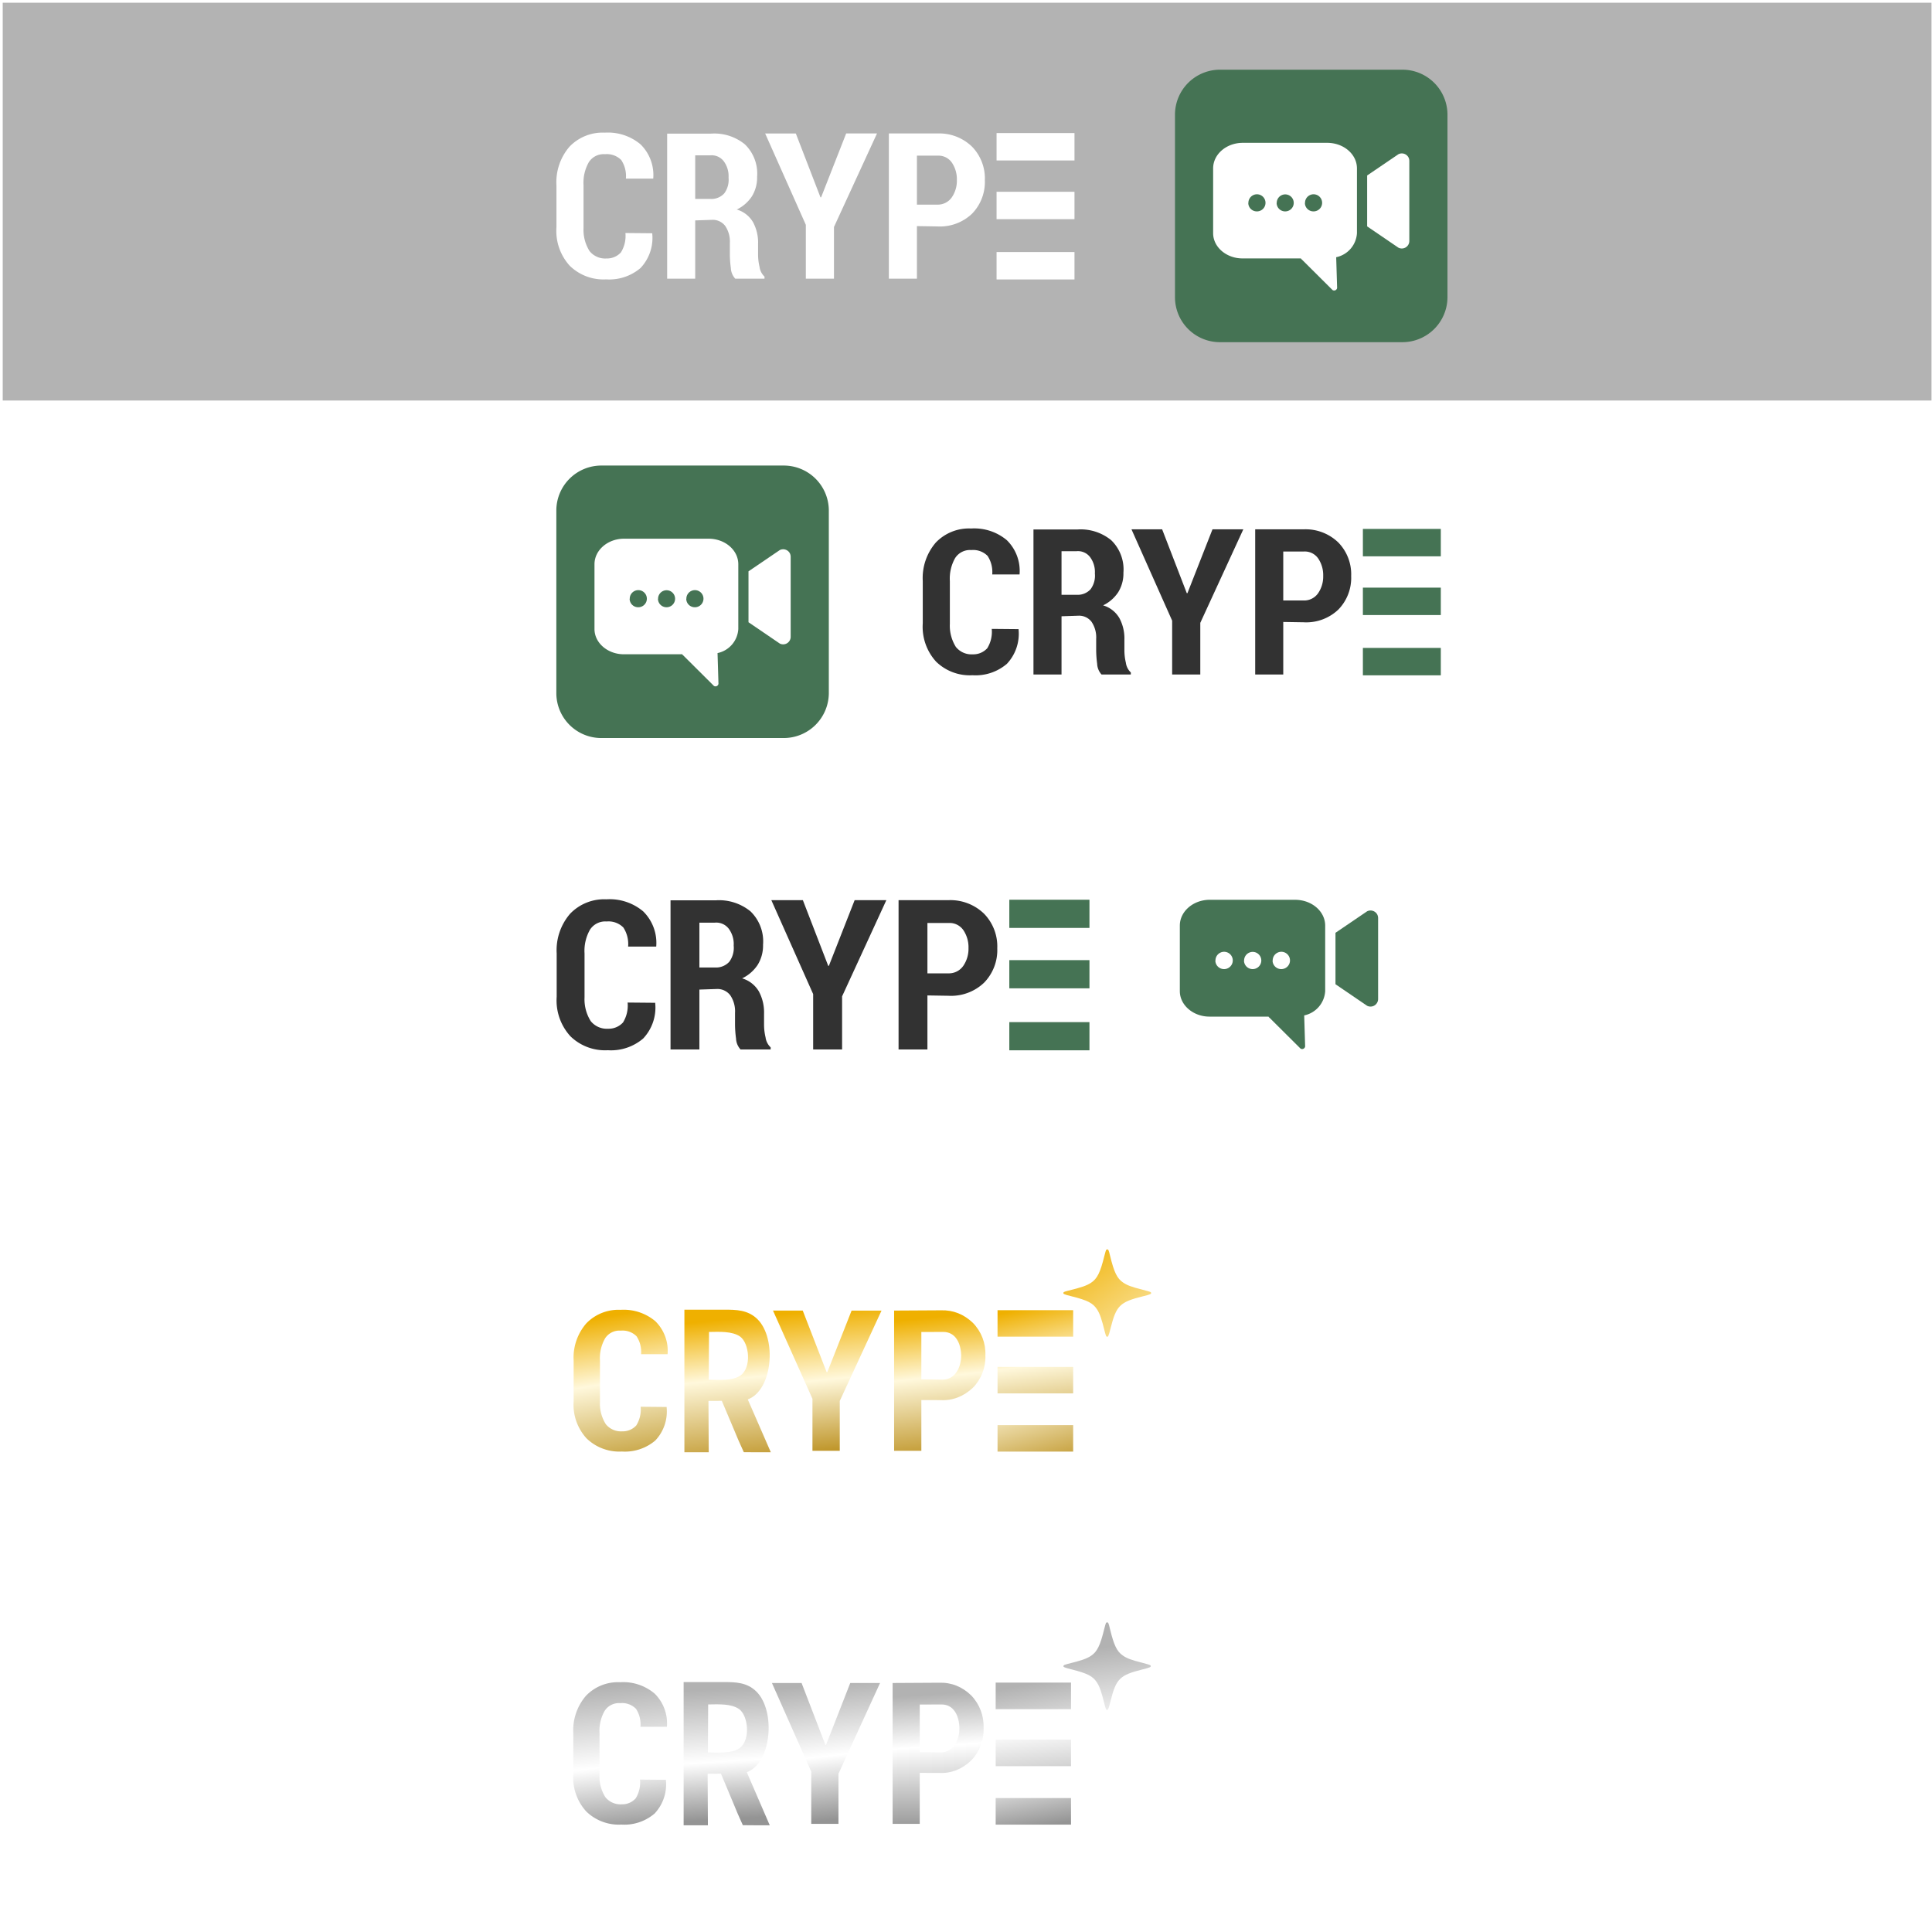 <?xml version="1.0" encoding="UTF-8" standalone="no"?>
<svg
   inkscape:export-ydpi="489.56982"
   inkscape:export-xdpi="489.56982"
   inkscape:export-filename="CRYPE Song Background/N:\Marketing\Public\Produkt_GUI\Crype\Master_GUI\CRYPE_Slogan mit neuer Farbe.png"
   id="Ebene_1"
   data-name="Ebene 1"
   viewBox="0 0 500 500"
   version="1.1"
   sodipodi:docname="CRYPE Logos.svg"
   width="500"
   height="500"
   inkscape:version="1.4.2 (1:1.4.2+202505120738+ebf0e940d0)"
   xml:space="preserve"
   xmlns:inkscape="http://www.inkscape.org/namespaces/inkscape"
   xmlns:sodipodi="http://sodipodi.sourceforge.net/DTD/sodipodi-0.dtd"
   xmlns:xlink="http://www.w3.org/1999/xlink"
   xmlns="http://www.w3.org/2000/svg"
   xmlns:svg="http://www.w3.org/2000/svg"
   xmlns:rdf="http://www.w3.org/1999/02/22-rdf-syntax-ns#"
   xmlns:cc="http://creativecommons.org/ns#"
   xmlns:dc="http://purl.org/dc/elements/1.1/"><sodipodi:namedview
     inkscape:document-rotation="0"
     pagecolor="#ffffff"
     bordercolor="#666666"
     borderopacity="1"
     objecttolerance="10"
     gridtolerance="10"
     guidetolerance="10"
     inkscape:pageopacity="0"
     inkscape:pageshadow="2"
     inkscape:window-width="3499"
     inkscape:window-height="1718"
     id="namedview967"
     showgrid="false"
     inkscape:zoom="1.4142136"
     inkscape:cx="426.73893"
     inkscape:cy="350.3714"
     inkscape:window-x="271"
     inkscape:window-y="346"
     inkscape:window-maximized="0"
     inkscape:current-layer="g2427-3-6-6"
     inkscape:pagecheckerboard="0"
     inkscape:showpageshadow="2"
     inkscape:deskcolor="#d1d1d1"
     showguides="true"><inkscape:page
       x="0"
       y="0"
       width="500"
       height="500"
       id="page2"
       margin="0"
       bleed="0" /></sodipodi:namedview><defs
     id="defs904"><style
       id="style902">.cls-1{fill:#1d1d1b;}.cls-2{fill:#323232;}.cls-3{fill:#9d3903;}.cls-4{fill:#fff;}</style><style
       id="style902-3">.cls-1{fill:#1d1d1b;}.cls-2{fill:#323232;}.cls-3{fill:#9d3903;}.cls-4{fill:#fff;}</style><filter
       style="color-interpolation-filters:sRGB"
       inkscape:label="Drop Shadow"
       id="filter78-8-3"
       x="-0.04"
       y="-0.114"
       width="1.097"
       height="1.275"><feFlood
         result="flood"
         in="SourceGraphic"
         flood-opacity="0.498"
         flood-color="rgb(0,0,0)"
         id="feFlood77-3-9" /><feGaussianBlur
         result="blur"
         in="SourceGraphic"
         stdDeviation="0.4"
         id="feGaussianBlur77-3-2" /><feOffset
         result="offset"
         in="blur"
         dx="0.4"
         dy="0.4"
         id="feOffset77-3-8" /><feComposite
         result="comp1"
         operator="in"
         in="flood"
         in2="offset"
         id="feComposite77-8-3" /><feComposite
         result="comp2"
         operator="over"
         in="SourceGraphic"
         in2="comp1"
         id="feComposite78-0-0" /></filter><linearGradient
       inkscape:collect="always"
       xlink:href="#linearGradient314-6"
       id="linearGradient644"
       gradientUnits="userSpaceOnUse"
       gradientTransform="matrix(0.022,0,0,0.022,105.478,203.873)"
       x1="797.759"
       y1="-5387.713"
       x2="846.092"
       y2="-5086.763" /><linearGradient
       id="linearGradient314-6"
       inkscape:collect="always"><stop
         style="stop-color:#efb000;stop-opacity:1;"
         offset="0"
         id="stop312-5" /><stop
         style="stop-color:#fff8dc;stop-opacity:1;"
         offset="0.413"
         id="stop313-6" /><stop
         style="stop-color:#ba9120;stop-opacity:1;"
         offset="1"
         id="stop314-3" /></linearGradient><linearGradient
       inkscape:collect="always"
       xlink:href="#linearGradient320"
       id="linearGradient645"
       gradientUnits="userSpaceOnUse"
       gradientTransform="matrix(0.022,0,0,0.022,105.478,203.873)"
       x1="1170.586"
       y1="-5400.514"
       x2="1197.08"
       y2="-5125.146" /><linearGradient
       id="linearGradient320"
       inkscape:collect="always"><stop
         style="stop-color:#efb000;stop-opacity:1;"
         offset="0"
         id="stop318" /><stop
         style="stop-color:#fff8dc;stop-opacity:1;"
         offset="0.476"
         id="stop319" /><stop
         style="stop-color:#ba8e1c;stop-opacity:1;"
         offset="1"
         id="stop320" /></linearGradient><linearGradient
       inkscape:collect="always"
       xlink:href="#linearGradient356"
       id="linearGradient646"
       gradientUnits="userSpaceOnUse"
       gradientTransform="matrix(0.022,0,0,0.022,105.478,203.873)"
       x1="1404.139"
       y1="-5388.535"
       x2="1432.24"
       y2="-5114.471" /><linearGradient
       id="linearGradient356"
       inkscape:collect="always"><stop
         style="stop-color:#efb000;stop-opacity:1;"
         offset="0"
         id="stop354" /><stop
         style="stop-color:#fff8dc;stop-opacity:1;"
         offset="0.409"
         id="stop355" /><stop
         style="stop-color:#ba8e1c;stop-opacity:1;"
         offset="1"
         id="stop356" /></linearGradient><linearGradient
       inkscape:collect="always"
       xlink:href="#linearGradient359"
       id="linearGradient647"
       gradientUnits="userSpaceOnUse"
       gradientTransform="matrix(0.022,0,0,0.022,105.478,203.873)"
       x1="1592.021"
       y1="-5400.499"
       x2="1648.695"
       y2="-5142.602" /><linearGradient
       id="linearGradient359"
       inkscape:collect="always"><stop
         style="stop-color:#efb000;stop-opacity:1;"
         offset="0"
         id="stop357" /><stop
         style="stop-color:#fff8dc;stop-opacity:1;"
         offset="0.428"
         id="stop358" /><stop
         style="stop-color:#ba8e1c;stop-opacity:1;"
         offset="1"
         id="stop359" /></linearGradient><linearGradient
       inkscape:collect="always"
       xlink:href="#linearGradient362"
       id="linearGradient648"
       gradientUnits="userSpaceOnUse"
       gradientTransform="matrix(0.022,0,0,0.022,105.478,203.873)"
       x1="1608.001"
       y1="-5404.364"
       x2="1641.2"
       y2="-5140.085" /><linearGradient
       id="linearGradient362"
       inkscape:collect="always"><stop
         style="stop-color:#efb000;stop-opacity:1;"
         offset="0"
         id="stop360" /><stop
         style="stop-color:#fff8dc;stop-opacity:1;"
         offset="0.397"
         id="stop361" /><stop
         style="stop-color:#ba8e1c;stop-opacity:1;"
         offset="1"
         id="stop362" /></linearGradient><linearGradient
       inkscape:collect="always"
       xlink:href="#linearGradient216"
       id="linearGradient649"
       gradientUnits="userSpaceOnUse"
       gradientTransform="matrix(0.022,0,0,0.022,105.478,203.873)"
       x1="1592.836"
       y1="-5400.773"
       x2="1678.406"
       y2="-5089.473" /><linearGradient
       id="linearGradient216"
       inkscape:collect="always"><stop
         style="stop-color:#efb000;stop-opacity:1;"
         offset="0"
         id="stop214" /><stop
         style="stop-color:#fff8dc;stop-opacity:1;"
         offset="0.5"
         id="stop215" /><stop
         style="stop-color:#ba8e1c;stop-opacity:1;"
         offset="1"
         id="stop216" /></linearGradient><linearGradient
       inkscape:collect="always"
       xlink:href="#linearGradient317"
       id="linearGradient650"
       gradientUnits="userSpaceOnUse"
       gradientTransform="matrix(0.022,0,0,0.022,105.478,203.873)"
       x1="1016.552"
       y1="-5385.275"
       x2="1044.175"
       y2="-5098.514" /><linearGradient
       id="linearGradient317"
       inkscape:collect="always"><stop
         style="stop-color:#efb000;stop-opacity:1;"
         offset="0"
         id="stop315" /><stop
         style="stop-color:#fff8dc;stop-opacity:1;"
         offset="0.393"
         id="stop316" /><stop
         style="stop-color:#ba8e1c;stop-opacity:1;"
         offset="1"
         id="stop317" /></linearGradient><linearGradient
       inkscape:collect="always"
       xlink:href="#linearGradient359"
       id="linearGradient127"
       gradientUnits="userSpaceOnUse"
       gradientTransform="matrix(0.022,0,0,0.022,105.377,204.077)"
       x1="1727.368"
       y1="-5539.489"
       x2="2140.221"
       y2="-4969.755" /><filter
       style="color-interpolation-filters:sRGB"
       inkscape:label="Drop Shadow"
       id="filter46-0-6-2-5"
       x="-0.186"
       y="-0.186"
       width="1.45"
       height="1.45"><feFlood
         result="flood"
         in="SourceGraphic"
         flood-opacity="0.498"
         flood-color="rgb(0,0,0)"
         id="feFlood45-2-48-1-9" /><feGaussianBlur
         result="blur"
         in="SourceGraphic"
         stdDeviation="2"
         id="feGaussianBlur45-3-08-5-4" /><feOffset
         result="offset"
         in="blur"
         dx="2"
         dy="2"
         id="feOffset45-7-1-6-9" /><feComposite
         result="comp1"
         operator="in"
         in="flood"
         in2="offset"
         id="feComposite45-5-02-5-0" /><feComposite
         result="comp2"
         operator="over"
         in="SourceGraphic"
         in2="comp1"
         id="feComposite46-9-29-0-9" /></filter><filter
       style="color-interpolation-filters:sRGB"
       inkscape:label="Drop Shadow"
       id="filter78-8-3-8"
       x="-0.04"
       y="-0.114"
       width="1.097"
       height="1.275"><feFlood
         result="flood"
         in="SourceGraphic"
         flood-opacity="0.498"
         flood-color="rgb(0,0,0)"
         id="feFlood77-3-9-4" /><feGaussianBlur
         result="blur"
         in="SourceGraphic"
         stdDeviation="0.4"
         id="feGaussianBlur77-3-2-8" /><feOffset
         result="offset"
         in="blur"
         dx="0.4"
         dy="0.4"
         id="feOffset77-3-8-1" /><feComposite
         result="comp1"
         operator="in"
         in="flood"
         in2="offset"
         id="feComposite77-8-3-0" /><feComposite
         result="comp2"
         operator="over"
         in="SourceGraphic"
         in2="comp1"
         id="feComposite78-0-0-3" /></filter><filter
       style="color-interpolation-filters:sRGB"
       inkscape:label="Drop Shadow"
       id="filter14"
       x="-0.03"
       y="-0.085"
       width="1.073"
       height="1.206"><feFlood
         result="flood"
         in="SourceGraphic"
         flood-opacity="0.498"
         flood-color="rgb(0,0,0)"
         id="feFlood13" /><feGaussianBlur
         result="blur"
         in="SourceGraphic"
         stdDeviation="0.3"
         id="feGaussianBlur13" /><feOffset
         result="offset"
         in="blur"
         dx="0.3"
         dy="0.3"
         id="feOffset13" /><feComposite
         result="comp1"
         operator="in"
         in="flood"
         in2="offset"
         id="feComposite13" /><feComposite
         result="comp2"
         operator="over"
         in="SourceGraphic"
         in2="comp1"
         id="feComposite14" /></filter><filter
       style="color-interpolation-filters:sRGB"
       inkscape:label="Drop Shadow"
       id="filter14-4"
       x="-0.03"
       y="-0.085"
       width="1.073"
       height="1.206"><feFlood
         result="flood"
         in="SourceGraphic"
         flood-opacity="0.498"
         flood-color="rgb(0,0,0)"
         id="feFlood13-8" /><feGaussianBlur
         result="blur"
         in="SourceGraphic"
         stdDeviation="0.3"
         id="feGaussianBlur13-1" /><feOffset
         result="offset"
         in="blur"
         dx="0.3"
         dy="0.3"
         id="feOffset13-2" /><feComposite
         result="comp1"
         operator="in"
         in="flood"
         in2="offset"
         id="feComposite13-8" /><feComposite
         result="comp2"
         operator="over"
         in="SourceGraphic"
         in2="comp1"
         id="feComposite14-9" /></filter><filter
       style="color-interpolation-filters:sRGB"
       inkscape:label="Drop Shadow"
       id="filter78-8-3-6"
       x="-0.04"
       y="-0.114"
       width="1.097"
       height="1.275"><feFlood
         result="flood"
         in="SourceGraphic"
         flood-opacity="0.498"
         flood-color="rgb(0,0,0)"
         id="feFlood77-3-9-2" /><feGaussianBlur
         result="blur"
         in="SourceGraphic"
         stdDeviation="0.4"
         id="feGaussianBlur77-3-2-9" /><feOffset
         result="offset"
         in="blur"
         dx="0.4"
         dy="0.4"
         id="feOffset77-3-8-12" /><feComposite
         result="comp1"
         operator="in"
         in="flood"
         in2="offset"
         id="feComposite77-8-3-7" /><feComposite
         result="comp2"
         operator="over"
         in="SourceGraphic"
         in2="comp1"
         id="feComposite78-0-0-0" /></filter><filter
       style="color-interpolation-filters:sRGB"
       inkscape:label="Drop Shadow"
       id="filter46-0-6-2-5-9"
       x="-0.186"
       y="-0.186"
       width="1.45"
       height="1.45"><feFlood
         result="flood"
         in="SourceGraphic"
         flood-opacity="0.498"
         flood-color="rgb(0,0,0)"
         id="feFlood45-2-48-1-9-3" /><feGaussianBlur
         result="blur"
         in="SourceGraphic"
         stdDeviation="2"
         id="feGaussianBlur45-3-08-5-4-6" /><feOffset
         result="offset"
         in="blur"
         dx="2"
         dy="2"
         id="feOffset45-7-1-6-9-0" /><feComposite
         result="comp1"
         operator="in"
         in="flood"
         in2="offset"
         id="feComposite45-5-02-5-0-6" /><feComposite
         result="comp2"
         operator="over"
         in="SourceGraphic"
         in2="comp1"
         id="feComposite46-9-29-0-9-2" /></filter><filter
       style="color-interpolation-filters:sRGB"
       inkscape:label="Drop Shadow"
       id="filter78-8-3-8-6"
       x="-0.04"
       y="-0.114"
       width="1.097"
       height="1.275"><feFlood
         result="flood"
         in="SourceGraphic"
         flood-opacity="0.498"
         flood-color="rgb(0,0,0)"
         id="feFlood77-3-9-4-1" /><feGaussianBlur
         result="blur"
         in="SourceGraphic"
         stdDeviation="0.4"
         id="feGaussianBlur77-3-2-8-8" /><feOffset
         result="offset"
         in="blur"
         dx="0.4"
         dy="0.4"
         id="feOffset77-3-8-1-7" /><feComposite
         result="comp1"
         operator="in"
         in="flood"
         in2="offset"
         id="feComposite77-8-3-0-9" /><feComposite
         result="comp2"
         operator="over"
         in="SourceGraphic"
         in2="comp1"
         id="feComposite78-0-0-3-2" /></filter><filter
       style="color-interpolation-filters:sRGB"
       inkscape:label="Drop Shadow"
       id="filter14-0"
       x="-0.03"
       y="-0.085"
       width="1.073"
       height="1.206"><feFlood
         result="flood"
         in="SourceGraphic"
         flood-opacity="0.498"
         flood-color="rgb(0,0,0)"
         id="feFlood13-2" /><feGaussianBlur
         result="blur"
         in="SourceGraphic"
         stdDeviation="0.3"
         id="feGaussianBlur13-3" /><feOffset
         result="offset"
         in="blur"
         dx="0.3"
         dy="0.3"
         id="feOffset13-7" /><feComposite
         result="comp1"
         operator="in"
         in="flood"
         in2="offset"
         id="feComposite13-5" /><feComposite
         result="comp2"
         operator="over"
         in="SourceGraphic"
         in2="comp1"
         id="feComposite14-92" /></filter><filter
       style="color-interpolation-filters:sRGB"
       inkscape:label="Drop Shadow"
       id="filter14-4-2"
       x="-0.03"
       y="-0.085"
       width="1.073"
       height="1.206"><feFlood
         result="flood"
         in="SourceGraphic"
         flood-opacity="0.498"
         flood-color="rgb(0,0,0)"
         id="feFlood13-8-8" /><feGaussianBlur
         result="blur"
         in="SourceGraphic"
         stdDeviation="0.3"
         id="feGaussianBlur13-1-9" /><feOffset
         result="offset"
         in="blur"
         dx="0.3"
         dy="0.3"
         id="feOffset13-2-7" /><feComposite
         result="comp1"
         operator="in"
         in="flood"
         in2="offset"
         id="feComposite13-8-3" /><feComposite
         result="comp2"
         operator="over"
         in="SourceGraphic"
         in2="comp1"
         id="feComposite14-9-6" /></filter><filter
       style="color-interpolation-filters:sRGB"
       inkscape:label="Drop Shadow"
       id="filter160-6"
       x="-0.04"
       y="-0.114"
       width="1.097"
       height="1.276"><feFlood
         result="flood"
         in="SourceGraphic"
         flood-opacity="0.498"
         flood-color="rgb(0,0,0)"
         id="feFlood159-8" /><feGaussianBlur
         result="blur"
         in="SourceGraphic"
         stdDeviation="0.4"
         id="feGaussianBlur159-5" /><feOffset
         result="offset"
         in="blur"
         dx="0.4"
         dy="0.4"
         id="feOffset159-4" /><feComposite
         result="comp1"
         operator="in"
         in="flood"
         in2="offset"
         id="feComposite159-9" /><feComposite
         result="comp2"
         operator="over"
         in="SourceGraphic"
         in2="comp1"
         id="feComposite160-4" /></filter><linearGradient
       inkscape:collect="always"
       xlink:href="#linearGradient344-9"
       id="linearGradient144"
       gradientUnits="userSpaceOnUse"
       gradientTransform="matrix(0.022,0,0,0.022,54.644,261.035)"
       x1="809.705"
       y1="-5062.892"
       x2="837.597"
       y2="-4788.602" /><linearGradient
       id="linearGradient344-9"
       inkscape:collect="always"><stop
         style="stop-color:#b2b2b2;stop-opacity:1;"
         offset="0"
         id="stop342-0" /><stop
         style="stop-color:#ffffff;stop-opacity:1;"
         offset="0.552"
         id="stop343-7" /><stop
         style="stop-color:#949494;stop-opacity:1;"
         offset="1"
         id="stop344-8" /></linearGradient><linearGradient
       inkscape:collect="always"
       xlink:href="#linearGradient338-3"
       id="linearGradient145"
       gradientUnits="userSpaceOnUse"
       gradientTransform="matrix(0.022,0,0,0.022,54.644,261.035)"
       x1="1208.399"
       y1="-5064.879"
       x2="1235.791"
       y2="-4810.491" /><linearGradient
       id="linearGradient338-3"
       inkscape:collect="always"><stop
         style="stop-color:#b2b2b2;stop-opacity:1;"
         offset="0"
         id="stop336-1" /><stop
         style="stop-color:#ffffff;stop-opacity:1;"
         offset="0.53"
         id="stop337-0" /><stop
         style="stop-color:#949494;stop-opacity:1;"
         offset="1"
         id="stop338-3" /></linearGradient><linearGradient
       inkscape:collect="always"
       xlink:href="#linearGradient350-7"
       id="linearGradient146"
       gradientUnits="userSpaceOnUse"
       gradientTransform="matrix(0.022,0,0,0.022,54.644,261.035)"
       x1="1430.742"
       y1="-5049.767"
       x2="1447.773"
       y2="-4796.691" /><linearGradient
       id="linearGradient350-7"
       inkscape:collect="always"><stop
         style="stop-color:#b2b2b2;stop-opacity:1;"
         offset="0"
         id="stop348-3" /><stop
         style="stop-color:#ffffff;stop-opacity:1;"
         offset="0.387"
         id="stop349-2" /><stop
         style="stop-color:#949494;stop-opacity:1;"
         offset="1"
         id="stop350-2" /></linearGradient><linearGradient
       inkscape:collect="always"
       xlink:href="#linearGradient241"
       id="linearGradient147"
       gradientUnits="userSpaceOnUse"
       gradientTransform="matrix(0.022,0,0,0.022,54.644,261.035)"
       x1="1635.227"
       y1="-5066.561"
       x2="1681.349"
       y2="-4800.001" /><linearGradient
       id="linearGradient241"
       inkscape:collect="always"><stop
         style="stop-color:#b2b2b2;stop-opacity:1;"
         offset="0"
         id="stop239" /><stop
         style="stop-color:#ffffff;stop-opacity:1;"
         offset="0.5"
         id="stop240" /><stop
         style="stop-color:#949494;stop-opacity:1;"
         offset="1"
         id="stop241" /></linearGradient><linearGradient
       inkscape:collect="always"
       xlink:href="#linearGradient353-2"
       id="linearGradient148"
       gradientUnits="userSpaceOnUse"
       gradientTransform="matrix(0.022,0,0,0.022,54.644,261.035)"
       x1="1648.892"
       y1="-5046.762"
       x2="1673.027"
       y2="-4807.533" /><linearGradient
       id="linearGradient353-2"
       inkscape:collect="always"><stop
         style="stop-color:#b2b2b2;stop-opacity:1;"
         offset="0"
         id="stop351-8" /><stop
         style="stop-color:#ffffff;stop-opacity:1;"
         offset="0.256"
         id="stop352-5" /><stop
         style="stop-color:#949494;stop-opacity:1;"
         offset="1"
         id="stop353-8" /></linearGradient><linearGradient
       inkscape:collect="always"
       xlink:href="#linearGradient241"
       id="linearGradient149"
       gradientUnits="userSpaceOnUse"
       gradientTransform="matrix(0.022,0,0,0.022,54.644,261.035)"
       x1="1643.698"
       y1="-5033.006"
       x2="1682.272"
       y2="-4803.218" /><linearGradient
       inkscape:collect="always"
       xlink:href="#linearGradient347-3"
       id="linearGradient150"
       gradientUnits="userSpaceOnUse"
       gradientTransform="matrix(0.022,0,0,0.022,54.644,261.035)"
       x1="1024.477"
       y1="-5059.723"
       x2="1038.802"
       y2="-4814.766" /><linearGradient
       id="linearGradient347-3"
       inkscape:collect="always"><stop
         style="stop-color:#b2b2b2;stop-opacity:1;"
         offset="0"
         id="stop345-7" /><stop
         style="stop-color:#ffffff;stop-opacity:1;"
         offset="0.557"
         id="stop346-4" /><stop
         style="stop-color:#949494;stop-opacity:1;"
         offset="1"
         id="stop347-3" /></linearGradient><linearGradient
       inkscape:collect="always"
       xlink:href="#linearGradient102"
       id="linearGradient151"
       gradientUnits="userSpaceOnUse"
       gradientTransform="matrix(0.022,0,0,0.022,54.671,261.261)"
       x1="1806.249"
       y1="-5152.122"
       x2="1849.856"
       y2="-4800.001" /><linearGradient
       id="linearGradient102"
       inkscape:collect="always"><stop
         style="stop-color:#b2b2b2;stop-opacity:1;"
         offset="0"
         id="stop100" /><stop
         style="stop-color:#ffffff;stop-opacity:1;"
         offset="0.446"
         id="stop101" /><stop
         style="stop-color:#949494;stop-opacity:1;"
         offset="1"
         id="stop102" /></linearGradient><filter
       style="color-interpolation-filters:sRGB"
       inkscape:label="Drop Shadow"
       id="filter16"
       x="-0.03"
       y="-0.086"
       width="1.072"
       height="1.207"><feFlood
         result="flood"
         in="SourceGraphic"
         flood-opacity="0.498"
         flood-color="rgb(0,0,0)"
         id="feFlood14" /><feGaussianBlur
         result="blur"
         in="SourceGraphic"
         stdDeviation="0.3"
         id="feGaussianBlur14" /><feOffset
         result="offset"
         in="blur"
         dx="0.3"
         dy="0.3"
         id="feOffset14" /><feComposite
         result="comp1"
         operator="in"
         in="flood"
         in2="offset"
         id="feComposite15" /><feComposite
         result="comp2"
         operator="over"
         in="SourceGraphic"
         in2="comp1"
         id="feComposite16" /></filter></defs><title
     id="title906">CRYPE_Slogan</title><g
     id="g2427-3-6-6"
     transform="matrix(1.194,0,0,1.194,-30.393,-7.996)"
     inkscape:export-filename="CRYPE Song Background/CRYPE Song Background/CRYPE Song Background/CRYPE Song Background/CRYPE Song Background/CRYPE Song Background/CRYPE Song Background/CRYPE Song Background/CRYPE Song Background/CRYPE Song Background/CRYPE Song Background/CRYPE Song Background/CRYPE Song Background/CRYPE Song Background/CRYPE Song Background/CRYPE Song Background/CRYPE Slogan white for Background.svg"
     inkscape:export-xdpi="664.69769"
     inkscape:export-ydpi="664.69769"><rect
       style="fill:#b3b3b3;stroke-width:3.45;stroke-linecap:round;stroke-linejoin:round"
       id="rect1"
       width="418.062"
       height="86.221"
       x="26.044"
       y="7.289"
       ry="0" /><g
       id="g1023-3-3-3"
       transform="matrix(1.763,0,0,1.763,42.999,9.375)"
       inkscape:export-filename="R:\C-Marketing\Internal\Files Homepage CRYPE\- Language independed Files\Images\CRYPE_Slogan with Logo.png"
       inkscape:export-xdpi="441.32825"
       inkscape:export-ydpi="441.32825"><g
         transform="translate(0,-0.491)"
         id="g1009-7-7-7"><path
           id="path8-5-5-5"
           class="cls-2"
           d="m 70.24,27.65 v 0.06 a 5.39,5.39 0 0 1 -1.44,4.21 5.92,5.92 0 0 1 -4.23,1.4 5.93,5.93 0 0 1 -4.47,-1.67 6.35,6.35 0 0 1 -1.64,-4.72 v -5.18 a 6.67,6.67 0 0 1 1.61,-4.75 5.64,5.64 0 0 1 4.33,-1.72 6.22,6.22 0 0 1 4.4,1.44 5.29,5.29 0 0 1 1.56,4.21 H 67 a 3.61,3.61 0 0 0 -0.57,-2.28 2.49,2.49 0 0 0 -2,-0.72 2.16,2.16 0 0 0 -2,1 5.11,5.11 0 0 0 -0.64,2.81 V 27 a 4.9,4.9 0 0 0 0.74,2.84 2.46,2.46 0 0 0 2.07,0.91 2.32,2.32 0 0 0 1.79,-0.75 3.84,3.84 0 0 0 0.55,-2.38 z"
           style="fill:#ffffff;fill-opacity:1" /><path
           id="path10-9-9-9"
           class="cls-2"
           d="m 75.52,26.07 v 7.16 H 72.07 V 15.4 h 5.4 a 5.93,5.93 0 0 1 4.16,1.32 5,5 0 0 1 1.5,4 4.38,4.38 0 0 1 -0.64,2.39 4.62,4.62 0 0 1 -1.86,1.62 3.44,3.44 0 0 1 2,1.56 5.27,5.27 0 0 1 0.62,2.64 v 1.32 a 6.53,6.53 0 0 0 0.18,1.53 2,2 0 0 0 0.61,1.2 v 0.25 h -3.6 A 2.08,2.08 0 0 1 79.9,31.91 13,13 0 0 1 79.78,30.15 V 28.86 A 3.42,3.42 0 0 0 79.21,26.75 1.92,1.92 0 0 0 77.61,26 Z m 0,-2.64 h 1.88 a 2.14,2.14 0 0 0 1.69,-0.68 2.8,2.8 0 0 0 0.53,-1.94 3.07,3.07 0 0 0 -0.58,-2 1.87,1.87 0 0 0 -1.67,-0.74 h -1.85 z"
           style="fill:#ffffff;fill-opacity:1" /><path
           id="path12-22-2-2"
           class="cls-2"
           d="M 90.92,23.23 H 91 l 3.08,-7.85 h 3.79 l -5.29,11.5 v 6.35 h -3.46 v -6.62 l -5,-11.23 h 3.77 z"
           style="fill:#ffffff;fill-opacity:1" /><path
           id="path14-8-2-2"
           class="cls-2"
           d="m 102.78,26.77 v 6.46 H 99.33 V 15.38 h 6 a 5.78,5.78 0 0 1 4.22,1.62 5.6,5.6 0 0 1 1.58,4.13 5.59,5.59 0 0 1 -1.58,4.12 5.72,5.72 0 0 1 -4.26,1.56 z m 0,-2.64 h 2.51 a 2.09,2.09 0 0 0 1.78,-0.9 3.6,3.6 0 0 0 0.62,-2.11 3.66,3.66 0 0 0 -0.61,-2.15 2,2 0 0 0 -1.77,-0.86 h -2.53 z"
           style="fill:#ffffff;fill-opacity:1" /><rect
           id="rect20-6-9-8-8"
           class="cls-3"
           x="112.57"
           y="15.33"
           width="9.58"
           height="3.37"
           style="fill:#ffffff;fill-opacity:1" /><rect
           id="rect22-6-7-9-9"
           class="cls-3"
           x="112.57"
           y="22.55"
           width="9.58"
           height="3.37"
           style="fill:#ffffff;fill-opacity:1" /><rect
           id="rect24-6-3-7-7"
           class="cls-3"
           x="112.57"
           y="29.96"
           width="9.58"
           height="3.37"
           style="fill:#ffffff;fill-opacity:1" /></g><g
         transform="matrix(0.67,0,0,0.67,134.506,7.05)"
         id="g1000-6-3-3"
         inkscape:export-filename="R:\C-Marketing\Internal\Files Homepage CRYPE\- Language independed Files\Images\Crpye Website Icon.png"
         inkscape:export-xdpi="183.3044"
         inkscape:export-ydpi="183.3044"><path
           style="fill:#457354;fill-opacity:1"
           id="path8-2-1-6-6"
           data-name="path8"
           class="cls-3"
           d="M 41.63,0 H 8.37 A 8.26,8.26 0 0 0 0,8.13 v 0 33.7 A 8.25,8.25 0 0 0 8.33,50 h 33.3 A 8.28,8.28 0 0 0 50,41.83 V 8.14 A 8.27,8.27 0 0 0 41.63,0 Z" /><path
           id="path10-2-2-1-1"
           data-name="path10"
           class="cls-4"
           d="M 41,32.66 35.26,28.75 V 19.41 L 41,15.51 a 1.39,1.39 0 0 1 1.86,0.61 1.48,1.48 0 0 1 0.14,0.62 v 14.69 a 1.38,1.38 0 0 1 -2,1.23 z"
           style="fill:#ffffff" /><path
           id="path12-2-9-2-2"
           data-name="path12"
           class="cls-4"
           d="M 7,18.11 V 30 c 0,2.55 2.43,4.63 5.39,4.63 h 10.73 a 0.24,0.24 0 0 0 0.14,0.18 l 5.65,5.62 a 0.55,0.55 0 0 0 0.84,-0.38 L 29.58,34.41 A 4.8,4.8 0 0 0 33.39,30 V 18.11 c 0,-2.58 -2.42,-4.69 -5.47,-4.69 H 12.37 C 9.41,13.45 7,15.53 7,18.11 Z m 16.86,6.35 A 1.57,1.57 0 1 1 25.41,26 1.56,1.56 0 0 1 23.84,24.46 Z m -5.19,0 A 1.56,1.56 0 1 1 20.21,26 1.56,1.56 0 0 1 18.65,24.46 Z m -5.2,0 A 1.57,1.57 0 1 1 15,26 1.56,1.56 0 0 1 13.45,24.46 Z"
           style="fill:#ffffff" /></g><g
         id="g995-5-3-9-9"
         transform="translate(-104.891,189.566)"
         style="stroke:#000000;stroke-width:0.3;stroke-miterlimit:4;stroke-dasharray:none;stroke-opacity:1"
         inkscape:export-filename="N:\Marketing\Public\Produkt_GUI\Crype\Master_GUI\CRYPE_Slogan mit neuer Farbe.png"
         inkscape:export-xdpi="880.96033"
         inkscape:export-ydpi="880.96033" /></g><g
       id="g1023-5"
       transform="matrix(1.763,0,0,1.763,122.399,97.786)"
       inkscape:export-filename="R:\C-Marketing\Internal\Files Homepage CRYPE\- Language independed Files\Images\CRYPE Logo 260 80.png"
       inkscape:export-xdpi="192.22342"
       inkscape:export-ydpi="192.22342"><g
         transform="translate(0,-1.971)"
         id="g1009-4"><path
           id="path8-8"
           class="cls-2"
           d="m 70.24,27.65 v 0.06 a 5.39,5.39 0 0 1 -1.44,4.21 5.92,5.92 0 0 1 -4.23,1.4 5.93,5.93 0 0 1 -4.47,-1.67 6.35,6.35 0 0 1 -1.64,-4.72 v -5.18 a 6.67,6.67 0 0 1 1.61,-4.75 5.64,5.64 0 0 1 4.33,-1.72 6.22,6.22 0 0 1 4.4,1.44 5.29,5.29 0 0 1 1.56,4.21 H 67 a 3.61,3.61 0 0 0 -0.57,-2.28 2.49,2.49 0 0 0 -2,-0.72 2.16,2.16 0 0 0 -2,1 5.11,5.11 0 0 0 -0.64,2.81 V 27 a 4.9,4.9 0 0 0 0.74,2.84 2.46,2.46 0 0 0 2.07,0.91 2.32,2.32 0 0 0 1.79,-0.75 3.84,3.84 0 0 0 0.55,-2.38 z" /><path
           id="path10-24"
           class="cls-2"
           d="m 75.52,26.07 v 7.16 H 72.07 V 15.4 h 5.4 a 5.93,5.93 0 0 1 4.16,1.32 5,5 0 0 1 1.5,4 4.38,4.38 0 0 1 -0.64,2.39 4.62,4.62 0 0 1 -1.86,1.62 3.44,3.44 0 0 1 2,1.56 5.27,5.27 0 0 1 0.62,2.64 v 1.32 a 6.53,6.53 0 0 0 0.18,1.53 2,2 0 0 0 0.61,1.2 v 0.25 h -3.6 A 2.08,2.08 0 0 1 79.9,31.91 13,13 0 0 1 79.78,30.15 V 28.86 A 3.42,3.42 0 0 0 79.21,26.75 1.92,1.92 0 0 0 77.61,26 Z m 0,-2.64 h 1.88 a 2.14,2.14 0 0 0 1.69,-0.68 2.8,2.8 0 0 0 0.53,-1.94 3.07,3.07 0 0 0 -0.58,-2 1.87,1.87 0 0 0 -1.67,-0.74 h -1.85 z" /><path
           id="path12-1"
           class="cls-2"
           d="M 90.92,23.23 H 91 l 3.08,-7.85 h 3.79 l -5.29,11.5 v 6.35 h -3.46 v -6.62 l -5,-11.23 h 3.77 z" /><path
           id="path14-3"
           class="cls-2"
           d="m 102.78,26.77 v 6.46 H 99.33 V 15.38 h 6 a 5.78,5.78 0 0 1 4.22,1.62 5.6,5.6 0 0 1 1.58,4.13 5.59,5.59 0 0 1 -1.58,4.12 5.72,5.72 0 0 1 -4.26,1.56 z m 0,-2.64 h 2.51 a 2.09,2.09 0 0 0 1.78,-0.9 3.6,3.6 0 0 0 0.62,-2.11 3.66,3.66 0 0 0 -0.61,-2.15 2,2 0 0 0 -1.77,-0.86 h -2.53 z" /><rect
           id="rect20-6-1"
           class="cls-3"
           x="112.57"
           y="15.33"
           width="9.58"
           height="3.37"
           style="fill:#457354;fill-opacity:1" /><rect
           id="rect22-6-0"
           class="cls-3"
           x="112.57"
           y="22.55"
           width="9.58"
           height="3.37"
           style="fill:#457354;fill-opacity:1" /><rect
           id="rect24-6-15"
           class="cls-3"
           x="112.57"
           y="29.96"
           width="9.58"
           height="3.37"
           style="fill:#457354;fill-opacity:1" /></g><g
         transform="matrix(0.67,0,0,0.67,13.41,5.57)"
         id="g1000-8"
         inkscape:export-filename="R:\C-Marketing\Internal\Files Homepage CRYPE\- Language independed Files\Images\Crpye Website Icon.png"
         inkscape:export-xdpi="183.3044"
         inkscape:export-ydpi="183.3044"><path
           style="fill:#457354;fill-opacity:1"
           id="path8-2-8"
           data-name="path8"
           class="cls-3"
           d="M 41.63,0 H 8.37 A 8.26,8.26 0 0 0 0,8.13 v 0 33.7 A 8.25,8.25 0 0 0 8.33,50 h 33.3 A 8.28,8.28 0 0 0 50,41.83 V 8.14 A 8.27,8.27 0 0 0 41.63,0 Z" /><path
           id="path10-2-9"
           data-name="path10"
           class="cls-4"
           d="M 41,32.66 35.26,28.75 V 19.41 L 41,15.51 a 1.39,1.39 0 0 1 1.86,0.61 1.48,1.48 0 0 1 0.14,0.62 v 14.69 a 1.38,1.38 0 0 1 -2,1.23 z" /><path
           id="path12-2-4"
           data-name="path12"
           class="cls-4"
           d="M 7,18.11 V 30 c 0,2.55 2.43,4.63 5.39,4.63 h 10.73 a 0.24,0.24 0 0 0 0.14,0.18 l 5.65,5.62 a 0.55,0.55 0 0 0 0.84,-0.38 L 29.58,34.41 A 4.8,4.8 0 0 0 33.39,30 V 18.11 c 0,-2.58 -2.42,-4.69 -5.47,-4.69 H 12.37 C 9.41,13.45 7,15.53 7,18.11 Z m 16.86,6.35 A 1.57,1.57 0 1 1 25.41,26 1.56,1.56 0 0 1 23.84,24.46 Z m -5.19,0 A 1.56,1.56 0 1 1 20.21,26 1.56,1.56 0 0 1 18.65,24.46 Z m -5.2,0 A 1.57,1.57 0 1 1 15,26 1.56,1.56 0 0 1 13.45,24.46 Z" /></g><g
         id="g995-5-9"
         transform="translate(-104.891,189.566)"
         style="stroke:#000000;stroke-width:0.3;stroke-miterlimit:4;stroke-dasharray:none;stroke-opacity:1"
         inkscape:export-filename="N:\Marketing\Public\Produkt_GUI\Crype\Master_GUI\CRYPE_Slogan mit neuer Farbe.png"
         inkscape:export-xdpi="880.96033"
         inkscape:export-ydpi="880.96033" /></g><g
       id="g37-6-9-9"
       transform="matrix(5.238,0,0,5.216,-496.42,-153.541)"
       style="filter:url(#filter14)"><path
         id="path8-20-6-1-4-7-6-72-8-9-4-5-3-3-8-85-0-0-6-8-4-6-9"
         class="cls-2"
         d="m 126.918,88.887 v 0.02 a 1.76,1.759 0 0 1 -0.47,1.374 1.934,1.932 0 0 1 -1.382,0.457 1.937,1.936 0 0 1 -1.46,-0.545 2.074,2.073 0 0 1 -0.536,-1.541 v -1.691 a 2.178,2.177 0 0 1 0.526,-1.55 1.842,1.841 0 0 1 1.414,-0.561 2.032,2.03 0 0 1 1.437,0.47 1.728,1.727 0 0 1 0.51,1.374 h -1.097 a 1.179,1.178 0 0 0 -0.186,-0.744 0.813,0.813 0 0 0 -0.653,-0.235 0.705,0.705 0 0 0 -0.653,0.326 1.669,1.668 0 0 0 -0.209,0.917 v 1.717 a 1.6,1.599 0 0 0 0.242,0.927 0.803,0.803 0 0 0 0.676,0.297 0.758,0.757 0 0 0 0.585,-0.245 1.254,1.253 0 0 0 0.18,-0.777 z"
         style="font-variation-settings:normal;vector-effect:non-scaling-stroke;fill:url(#linearGradient644);fill-opacity:1;stroke:none;stroke-width:0.027;stroke-linecap:butt;stroke-linejoin:miter;stroke-miterlimit:4;stroke-dasharray:none;stroke-dashoffset:0;stroke-opacity:1;-inkscape-stroke:hairline;stop-color:#000000" /><path
         id="path12-8-9-1-7-4-1-9-9-3-5-1-1-5-4-8-1-9-5-3-0-7"
         class="cls-2"
         d="m 133.54,87.444 h 0.026 l 1.006,-2.562 h 1.238 l -1.728,3.754 v 2.073 h -1.13 V 88.547 L 131.319,84.881 h 1.231 z"
         style="font-variation-settings:normal;vector-effect:non-scaling-stroke;fill:url(#linearGradient645);fill-opacity:1;stroke:none;stroke-width:0.027;stroke-linecap:butt;stroke-linejoin:miter;stroke-miterlimit:4;stroke-dasharray:none;stroke-dashoffset:0;stroke-opacity:1;-inkscape-stroke:hairline;stop-color:#000000" /><path
         id="path14-0-0-8-5-0-6-8-4-6-6-7-9-7-94-9-6-7-0-3-4-8"
         class="cls-2"
         d="m 137.458,88.599 v 2.109 h -1.127 V 84.881 l 1.932,-0.011 c 0.512,-0.018 0.96,0.167 1.329,0.523 0.35,0.36 0.536,0.847 0.516,1.348 0.02,0.5 -0.167,0.986 -0.516,1.345 -0.374,0.354 -0.828,0.544 -1.342,0.515 z m 0,-0.862 0.875,0.014 c 0.545,0 0.779,-0.548 0.773,-1.013 -0.012,-0.495 -0.231,-0.969 -0.739,-0.969 l -0.909,0.003 z"
         style="font-variation-settings:normal;vector-effect:non-scaling-stroke;fill:url(#linearGradient646);fill-opacity:1;stroke:none;stroke-width:0.027;stroke-linecap:butt;stroke-linejoin:miter;stroke-miterlimit:4;stroke-dasharray:none;stroke-dashoffset:0;stroke-opacity:1;-inkscape-stroke:hairline;stop-color:#000000"
         sodipodi:nodetypes="cccccccccccccccc" /><path
         id="rect20-6-3-33-0-4-7-8-7-4-0-5-4-4-4-68-0-7-6-9-3-1-2"
         style="font-variation-settings:normal;vector-effect:non-scaling-stroke;fill:url(#linearGradient647);fill-opacity:1;stroke:none;stroke-width:0.027;stroke-linecap:butt;stroke-linejoin:miter;stroke-miterlimit:4;stroke-dasharray:none;stroke-dashoffset:0;stroke-opacity:1;-inkscape-stroke:hairline;stop-color:#000000"
         class="cls-3"
         d="m 140.611,84.865 h 3.129 v 1.1 h -3.129 z" /><path
         id="rect22-6-2-21-4-7-4-0-2-0-6-6-3-7-1-3-1-5-0-6-8-0-5"
         style="font-variation-settings:normal;vector-effect:non-scaling-stroke;fill:url(#linearGradient648);fill-opacity:1;stroke:none;stroke-width:0.027;stroke-linecap:butt;stroke-linejoin:miter;stroke-miterlimit:4;stroke-dasharray:none;stroke-dashoffset:0;stroke-opacity:1;-inkscape-stroke:hairline;stop-color:#000000"
         class="cls-3"
         d="m 140.611,87.222 h 3.129 v 1.1 h -3.129 z" /><path
         id="rect24-6-1-1-4-2-9-1-7-8-2-8-1-8-8-2-3-7-9-3-6-4-3"
         style="font-variation-settings:normal;vector-effect:non-scaling-stroke;fill:url(#linearGradient649);fill-opacity:1;stroke:none;stroke-width:0.027;stroke-linecap:butt;stroke-linejoin:miter;stroke-miterlimit:4;stroke-dasharray:none;stroke-dashoffset:0;stroke-opacity:1;-inkscape-stroke:hairline;stop-color:#000000"
         class="cls-3"
         d="m 140.611,89.641 h 3.129 v 1.1 h -3.129 z" /><path
         id="path253587-0-8-1-3-2-0-0-8-2-7-6-4-4-4-5-3-4-8-0-8-0-8-4"
         style="font-variation-settings:normal;vector-effect:non-scaling-stroke;fill:url(#linearGradient650);fill-opacity:1;stroke:none;stroke-width:0.027;stroke-linecap:butt;stroke-linejoin:miter;stroke-miterlimit:4;stroke-dasharray:none;stroke-dashoffset:0;stroke-opacity:1;-inkscape-stroke:hairline;stop-color:#000000"
         d="m 127.653,84.844 v 5.925 h 1.007 l -0.011,-2.134 0.552,-0.003 c 0.2,0.483 0.495,1.162 0.687,1.635 l 0.223,0.498 c 0.373,0.006 0.746,0.004 1.118,0.004 l -0.954,-2.197 c 1.033,-0.379 1.209,-2.534 0.4,-3.334 -0.396,-0.391 -0.89,-0.394 -1.36,-0.394 z m 2.307,1.119 c 0.381,0.278 0.482,1.29 0.01,1.619 -0.33,0.23 -0.912,0.175 -1.309,0.175 l 0.011,-1.987 c 0.428,-0.006 0.956,-0.039 1.289,0.193 z"
         sodipodi:nodetypes="cccccccccssccsccc" /><path
         style="font-variation-settings:normal;opacity:1;vector-effect:non-scaling-stroke;fill:url(#linearGradient127);fill-opacity:1;stroke:none;stroke-width:0.027;stroke-linecap:butt;stroke-linejoin:miter;stroke-miterlimit:4;stroke-dasharray:none;stroke-dashoffset:0;stroke-opacity:1;-inkscape-stroke:hairline;stop-color:#000000;stop-opacity:1"
         d="m 145.105,82.358 c -0.009,0.011 -0.041,0.125 -0.073,0.249 -0.169,0.694 -0.297,0.951 -0.554,1.12 -0.187,0.121 -0.392,0.192 -0.958,0.331 -0.098,0.023 -0.164,0.048 -0.176,0.066 -0.039,0.062 0.007,0.084 0.331,0.164 0.664,0.167 0.888,0.283 1.056,0.548 0.116,0.183 0.187,0.392 0.324,0.947 0.023,0.098 0.048,0.164 0.066,0.176 0.062,0.039 0.082,-0.007 0.164,-0.329 0.24,-0.961 0.381,-1.102 1.342,-1.342 0.324,-0.08 0.367,-0.103 0.329,-0.164 -0.011,-0.018 -0.121,-0.055 -0.333,-0.107 -0.484,-0.123 -0.641,-0.183 -0.819,-0.303 -0.246,-0.167 -0.372,-0.427 -0.536,-1.109 -0.057,-0.237 -0.071,-0.267 -0.116,-0.267 -0.018,0 -0.036,0.011 -0.046,0.021 z"
         id="path1-1-4-7-9" /></g><g
       id="g102-9-1"
       transform="matrix(5.212,0,0,5.232,-229.068,-411.719)"
       style="filter:url(#filter16)"><path
         id="path8-20-6-1-4-7-6-72-8-9-4-5-3-3-8-85-0-4-1-6-4-7-9"
         class="cls-2"
         d="m 76.228,153.406 v 0.02 a 1.763,1.762 0 0 1 -0.471,1.376 1.936,1.935 0 0 1 -1.383,0.458 1.94,1.938 0 0 1 -1.462,-0.546 2.077,2.076 0 0 1 -0.536,-1.543 v -1.693 a 2.182,2.18 0 0 1 0.527,-1.553 1.845,1.844 0 0 1 1.416,-0.562 2.034,2.033 0 0 1 1.439,0.471 1.73,1.729 0 0 1 0.51,1.376 h -1.099 a 1.181,1.18 0 0 0 -0.186,-0.745 0.814,0.814 0 0 0 -0.654,-0.235 0.706,0.706 0 0 0 -0.654,0.327 1.671,1.67 0 0 0 -0.209,0.919 v 1.719 a 1.603,1.602 0 0 0 0.242,0.928 0.805,0.804 0 0 0 0.677,0.297 0.759,0.758 0 0 0 0.585,-0.245 1.256,1.255 0 0 0 0.18,-0.778 z"
         style="font-variation-settings:normal;vector-effect:non-scaling-stroke;fill:url(#linearGradient144);fill-opacity:1;stroke:none;stroke-width:0.027;stroke-linecap:butt;stroke-linejoin:miter;stroke-miterlimit:4;stroke-dasharray:none;stroke-dashoffset:0;stroke-opacity:1;-inkscape-stroke:hairline;stop-color:#000000" /><path
         id="path12-8-9-1-7-4-1-9-9-3-5-1-1-5-4-8-5-3-02-9-9-6"
         class="cls-2"
         d="m 82.86,151.961 h 0.026 l 1.007,-2.566 h 1.24 l -1.73,3.759 v 2.076 H 82.271 v -2.164 l -1.635,-3.671 h 1.233 z"
         style="font-variation-settings:normal;vector-effect:non-scaling-stroke;fill:url(#linearGradient145);fill-opacity:1;stroke:none;stroke-width:0.027;stroke-linecap:butt;stroke-linejoin:miter;stroke-miterlimit:4;stroke-dasharray:none;stroke-dashoffset:0;stroke-opacity:1;-inkscape-stroke:hairline;stop-color:#000000" /><path
         id="path14-0-0-8-5-0-6-8-4-6-6-7-9-7-94-9-3-9-2-1-9-4"
         class="cls-2"
         d="m 86.783,153.118 v 2.112 h -1.128 v -5.835 l 1.935,-0.011 c 0.513,-0.018 0.962,0.168 1.331,0.524 0.35,0.36 0.537,0.848 0.517,1.35 0.02,0.501 -0.167,0.988 -0.517,1.347 -0.374,0.355 -0.829,0.545 -1.344,0.515 z m 0,-0.863 0.876,0.014 c 0.546,0 0.78,-0.549 0.774,-1.014 -0.012,-0.496 -0.231,-0.97 -0.74,-0.97 l -0.91,0.003 z"
         style="font-variation-settings:normal;vector-effect:non-scaling-stroke;fill:url(#linearGradient146);fill-opacity:1;stroke:none;stroke-width:0.027;stroke-linecap:butt;stroke-linejoin:miter;stroke-miterlimit:4;stroke-dasharray:none;stroke-dashoffset:0;stroke-opacity:1;-inkscape-stroke:hairline;stop-color:#000000"
         sodipodi:nodetypes="cccccccccccccccc" /><path
         id="rect20-6-3-33-0-4-7-8-7-4-0-5-4-4-4-68-0-8-6-8-0-3-8"
         style="font-variation-settings:normal;vector-effect:non-scaling-stroke;fill:url(#linearGradient147);fill-opacity:1;stroke:none;stroke-width:0.027;stroke-linecap:butt;stroke-linejoin:miter;stroke-miterlimit:4;stroke-dasharray:none;stroke-dashoffset:0;stroke-opacity:1;-inkscape-stroke:hairline;stop-color:#000000"
         class="cls-3"
         d="m 89.941,149.378 h 3.133 V 150.48 H 89.941 Z" /><path
         id="rect22-6-2-21-4-7-4-0-2-0-6-6-3-7-1-3-1-1-4-4-7-2-0"
         style="font-variation-settings:normal;vector-effect:non-scaling-stroke;fill:url(#linearGradient148);fill-opacity:1;stroke:none;stroke-width:0.027;stroke-linecap:butt;stroke-linejoin:miter;stroke-miterlimit:4;stroke-dasharray:none;stroke-dashoffset:0;stroke-opacity:1;-inkscape-stroke:hairline;stop-color:#000000"
         class="cls-3"
         d="m 89.941,151.738 h 3.133 v 1.102 H 89.941 Z" /><path
         id="rect24-6-1-1-4-2-9-1-7-8-2-8-1-8-8-2-3-1-2-3-5-4-8"
         style="font-variation-settings:normal;vector-effect:non-scaling-stroke;fill:url(#linearGradient149);fill-opacity:1;stroke:none;stroke-width:0.027;stroke-linecap:butt;stroke-linejoin:miter;stroke-miterlimit:4;stroke-dasharray:none;stroke-dashoffset:0;stroke-opacity:1;-inkscape-stroke:hairline;stop-color:#000000"
         class="cls-3"
         d="m 89.941,154.161 h 3.133 v 1.102 H 89.941 Z" /><path
         id="path253587-0-8-1-3-2-0-0-8-2-7-6-4-4-4-5-3-4-3-0-1-8-3-1"
         style="font-variation-settings:normal;vector-effect:non-scaling-stroke;fill:url(#linearGradient150);fill-opacity:1;stroke:none;stroke-width:0.027;stroke-linecap:butt;stroke-linejoin:miter;stroke-miterlimit:4;stroke-dasharray:none;stroke-dashoffset:0;stroke-opacity:1;-inkscape-stroke:hairline;stop-color:#000000"
         d="m 76.964,149.357 v 5.933 h 1.009 l -0.011,-2.137 0.553,-0.003 c 0.201,0.484 0.496,1.164 0.688,1.637 l 0.223,0.499 c 0.373,0.006 0.747,0.004 1.12,0.004 l -0.955,-2.2 c 1.034,-0.379 1.211,-2.537 0.4,-3.339 -0.396,-0.392 -0.891,-0.394 -1.362,-0.394 z m 2.31,1.121 c 0.381,0.279 0.482,1.292 0.01,1.621 -0.33,0.23 -0.913,0.175 -1.311,0.175 l 0.011,-1.99 c 0.429,-0.006 0.958,-0.039 1.29,0.194 z"
         sodipodi:nodetypes="cccccccccssccsccc" /><path
         style="font-variation-settings:normal;opacity:1;vector-effect:non-scaling-stroke;fill:url(#linearGradient151);fill-opacity:1;stroke:none;stroke-width:0.027;stroke-linecap:butt;stroke-linejoin:miter;stroke-miterlimit:4;stroke-dasharray:none;stroke-dashoffset:0;stroke-opacity:1;-inkscape-stroke:hairline;stop-color:#000000;stop-opacity:1"
         d="m 94.53,146.902 c -0.009,0.011 -0.041,0.125 -0.073,0.249 -0.169,0.694 -0.297,0.951 -0.554,1.12 -0.187,0.121 -0.392,0.192 -0.958,0.331 -0.098,0.023 -0.164,0.048 -0.176,0.066 -0.039,0.062 0.007,0.084 0.331,0.164 0.664,0.167 0.888,0.283 1.056,0.548 0.116,0.183 0.187,0.392 0.324,0.947 0.023,0.098 0.048,0.164 0.066,0.176 0.062,0.039 0.082,-0.007 0.164,-0.329 0.24,-0.961 0.381,-1.102 1.342,-1.342 0.324,-0.08 0.367,-0.103 0.329,-0.164 -0.011,-0.018 -0.121,-0.055 -0.333,-0.107 -0.484,-0.123 -0.641,-0.183 -0.819,-0.303 -0.246,-0.167 -0.372,-0.427 -0.536,-1.109 -0.057,-0.237 -0.071,-0.267 -0.116,-0.267 -0.018,0 -0.036,0.011 -0.046,0.021 z"
         id="path1-0-7-0-2"
         sodipodi:nodetypes="cccccccccccccccscc" /></g><g
       id="g1840"
       transform="matrix(1.196,0,0,1.196,70.719,15.961)"
       inkscape:export-filename="R:\C-Marketing\Public\- Language neutral\1 Images\Crype Logo white.png"
       inkscape:export-xdpi="611.21136"
       inkscape:export-ydpi="611.21136"><g
         transform="matrix(1.516,0,0,1.516,-25.585,132.072)"
         id="g1009-4-6"><path
           id="path8-8-5"
           class="cls-2"
           d="m 70.24,27.65 v 0.06 a 5.39,5.39 0 0 1 -1.44,4.21 5.92,5.92 0 0 1 -4.23,1.4 5.93,5.93 0 0 1 -4.47,-1.67 6.35,6.35 0 0 1 -1.64,-4.72 v -5.18 a 6.67,6.67 0 0 1 1.61,-4.75 5.64,5.64 0 0 1 4.33,-1.72 6.22,6.22 0 0 1 4.4,1.44 5.29,5.29 0 0 1 1.56,4.21 H 67 a 3.61,3.61 0 0 0 -0.57,-2.28 2.49,2.49 0 0 0 -2,-0.72 2.16,2.16 0 0 0 -2,1 5.11,5.11 0 0 0 -0.64,2.81 V 27 a 4.9,4.9 0 0 0 0.74,2.84 2.46,2.46 0 0 0 2.07,0.91 2.32,2.32 0 0 0 1.79,-0.75 3.84,3.84 0 0 0 0.55,-2.38 z"
           style="fill:#323232" /><path
           id="path10-24-6"
           class="cls-2"
           d="m 75.52,26.07 v 7.16 H 72.07 V 15.4 h 5.4 a 5.93,5.93 0 0 1 4.16,1.32 5,5 0 0 1 1.5,4 4.38,4.38 0 0 1 -0.64,2.39 4.62,4.62 0 0 1 -1.86,1.62 3.44,3.44 0 0 1 2,1.56 5.27,5.27 0 0 1 0.62,2.64 v 1.32 a 6.53,6.53 0 0 0 0.18,1.53 2,2 0 0 0 0.61,1.2 v 0.25 h -3.6 A 2.08,2.08 0 0 1 79.9,31.91 13,13 0 0 1 79.78,30.15 V 28.86 A 3.42,3.42 0 0 0 79.21,26.75 1.92,1.92 0 0 0 77.61,26 Z m 0,-2.64 h 1.88 a 2.14,2.14 0 0 0 1.69,-0.68 2.8,2.8 0 0 0 0.53,-1.94 3.07,3.07 0 0 0 -0.58,-2 1.87,1.87 0 0 0 -1.67,-0.74 h -1.85 z"
           style="fill:#323232" /><path
           id="path12-1-9"
           class="cls-2"
           d="M 90.92,23.23 H 91 l 3.08,-7.85 h 3.79 l -5.29,11.5 v 6.35 h -3.46 v -6.62 l -5,-11.23 h 3.77 z"
           style="fill:#323232" /><path
           id="path14-3-6"
           class="cls-2"
           d="m 102.78,26.77 v 6.46 H 99.33 V 15.38 h 6 a 5.78,5.78 0 0 1 4.22,1.62 5.6,5.6 0 0 1 1.58,4.13 5.59,5.59 0 0 1 -1.58,4.12 5.72,5.72 0 0 1 -4.26,1.56 z m 0,-2.64 h 2.51 a 2.09,2.09 0 0 0 1.78,-0.9 3.6,3.6 0 0 0 0.62,-2.11 3.66,3.66 0 0 0 -0.61,-2.15 2,2 0 0 0 -1.77,-0.86 h -2.53 z"
           style="fill:#323232" /><rect
           id="rect20-6-1-5"
           class="cls-3"
           x="112.57"
           y="15.33"
           width="9.58"
           height="3.37"
           style="fill:#457354;fill-opacity:1" /><rect
           id="rect22-6-0-2"
           class="cls-3"
           x="112.57"
           y="22.55"
           width="9.58"
           height="3.37"
           style="fill:#457354;fill-opacity:1" /><rect
           id="rect24-6-15-7"
           class="cls-3"
           x="112.57"
           y="29.96"
           width="9.58"
           height="3.37"
           style="fill:#457354;fill-opacity:1" /></g><g
         id="g2"
         transform="matrix(1.247,0,0,1.247,-148.999,232.958)"><path
           id="path10-2-9-6"
           data-name="path10"
           class="cls-4"
           d="m 287.819,-46.856 -4.595,-3.13 v -7.476 l 4.595,-3.122 a 1.113,1.113 0 0 1 1.489,0.488 1.185,1.185 0 0 1 0.112,0.496 v 11.759 a 1.105,1.105 0 0 1 -1.601,0.985 z"
           style="fill:#457354;fill-opacity:1;stroke-width:0.8" /><path
           id="path12-2-4-4"
           data-name="path12"
           class="cls-4"
           d="m 260.603,-58.503 v 9.518 c 0,2.041 1.945,3.706 4.315,3.706 h 8.589 a 0.192,0.192 0 0 0 0.112,0.144 l 4.523,4.499 a 0.44,0.44 0 0 0 0.672,-0.304 l -0.136,-4.515 a 3.842,3.842 0 0 0 3.05,-3.53 v -9.518 c 0,-2.065 -1.937,-3.754 -4.379,-3.754 h -12.447 c -2.369,0.024 -4.299,1.689 -4.299,3.754 z m 13.496,5.083 a 1.257,1.257 0 1 1 1.241,1.233 1.249,1.249 0 0 1 -1.257,-1.233 z m -4.154,0 a 1.249,1.249 0 1 1 1.233,1.233 1.249,1.249 0 0 1 -1.249,-1.233 z m -4.162,0 a 1.257,1.257 0 1 1 1.225,1.233 1.249,1.249 0 0 1 -1.241,-1.233 z"
           style="fill:#457354;fill-opacity:1;stroke-width:0.8" /></g></g></g></svg>
